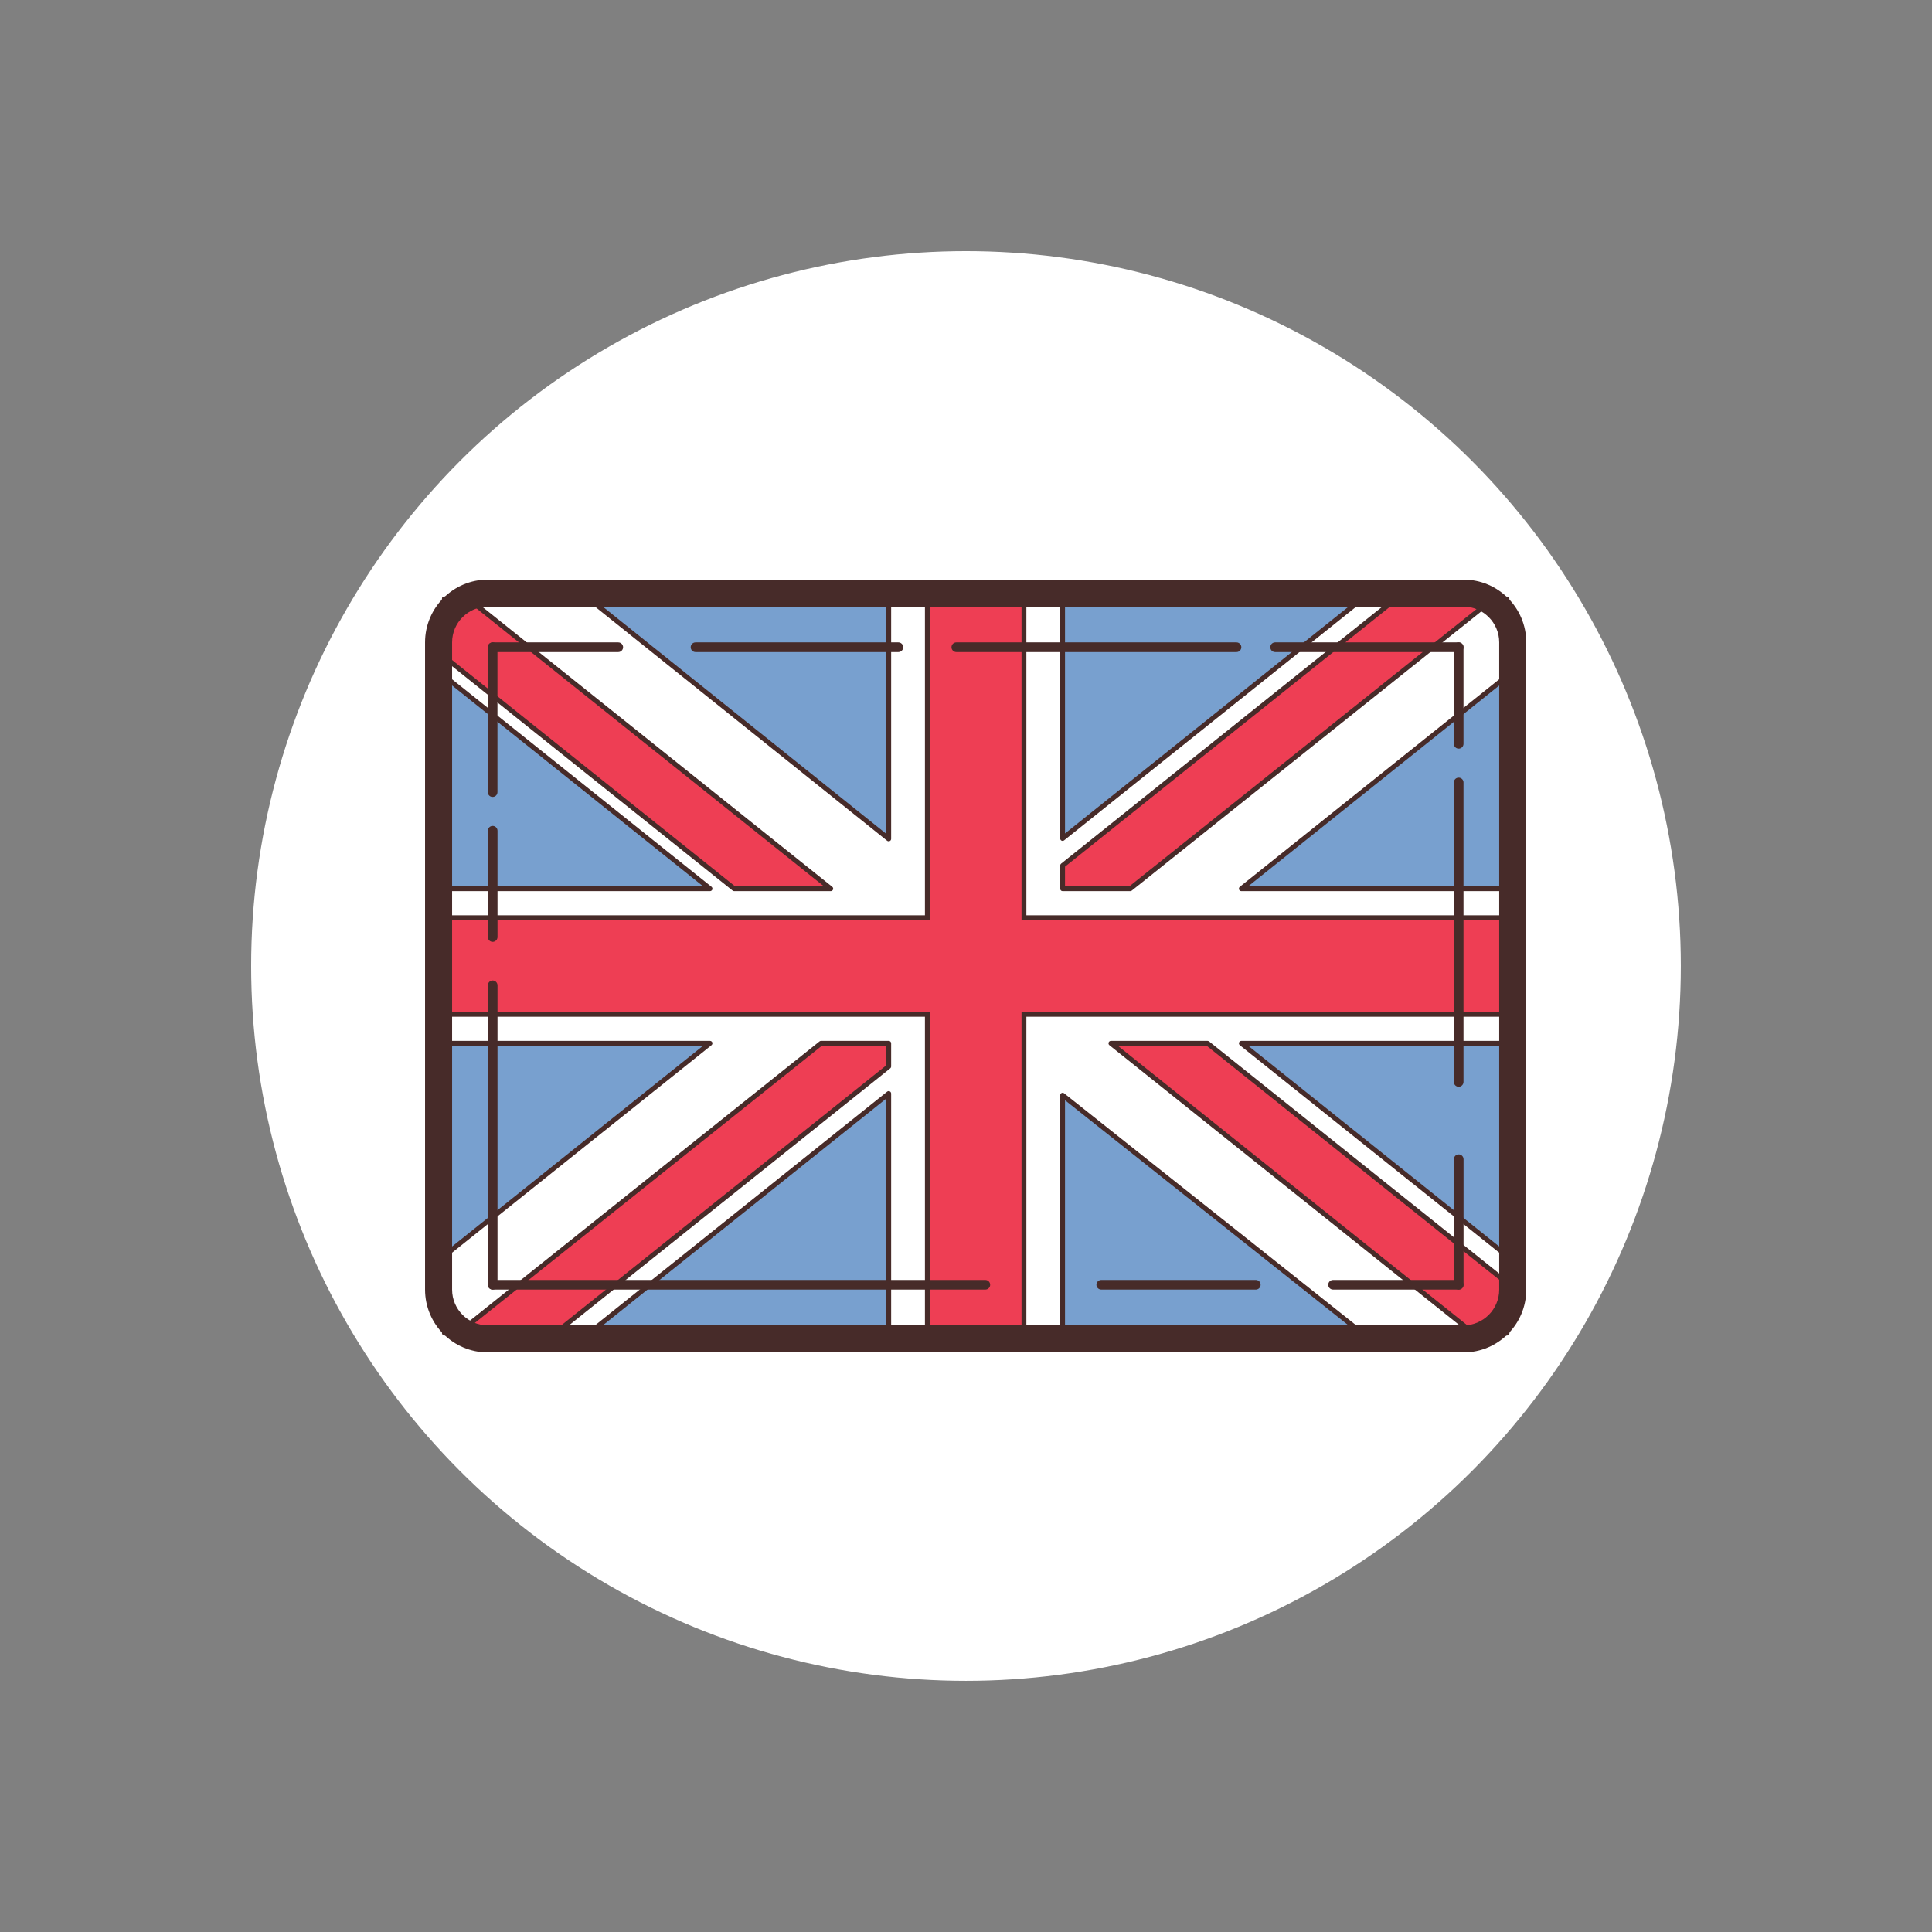 <?xml version="1.0" encoding="UTF-8" standalone="no"?>
<!DOCTYPE svg PUBLIC "-//W3C//DTD SVG 1.1//EN" "http://www.w3.org/Graphics/SVG/1.1/DTD/svg11.dtd">
<svg width="100%" height="100%" viewBox="0 0 100 100" version="1.1" xmlns="http://www.w3.org/2000/svg" xmlns:xlink="http://www.w3.org/1999/xlink" xml:space="preserve" xmlns:serif="http://www.serif.com/" style="fill-rule:evenodd;clip-rule:evenodd;stroke-linejoin:round;stroke-miterlimit:2;">
    <rect x="0" y="0" width="100" height="100" fill="#808080" stroke="none"/>
    <g transform="matrix(2.56,0,0,2.56,0,0)">
        <g>
            <circle cx="30.078" cy="5.078" r="0.391" style="fill:rgb(241,188,25);fill-opacity:0;"/>
            <circle cx="19.531" cy="19.531" r="14.453" style="fill:white;"/>
            <circle cx="32.422" cy="5.859" r="1.563" style="fill:rgb(241,188,25);fill-opacity:0;"/>
            <circle cx="33.984" cy="9.375" r="0.781" style="fill:rgb(159,128,102);fill-opacity:0;"/>
            <circle cx="31.641" cy="29.688" r="0.781" style="fill:rgb(251,205,89);fill-opacity:0;"/>
            <circle cx="9.766" cy="33.984" r="0.781" style="fill:rgb(159,128,102);fill-opacity:0;"/>
            <circle cx="10.352" cy="14.648" r="0.977" style="fill:white;"/>
            <circle cx="32.617" cy="22.07" r="0.586" style="fill:white;"/>
            <circle cx="6.299" cy="26.937" r="1.563" style="fill:rgb(251,205,89);fill-opacity:0;"/>
            <path d="M29.244,27.07L10.209,27.07C9.533,27.07 8.984,26.521 8.984,25.845L8.984,13.218C8.984,12.541 9.533,11.993 10.209,11.993L29.244,11.993C29.92,11.993 30.469,12.541 30.469,13.218L30.469,25.845C30.469,26.521 29.92,27.07 29.244,27.07Z" style="fill:rgb(120,160,207);fill-rule:nonzero;"/>
            <path d="M30.469,12.109L27.539,12.109L21.484,16.953L21.484,12.109L17.969,12.109L17.969,16.961L11.914,12.109L8.984,12.109L8.984,13.672L14.355,17.969L8.984,17.969L8.984,21.094L14.355,21.094L8.984,25.391L8.984,26.953L11.914,26.953L17.969,22.109L17.969,26.953L21.484,26.953L21.484,22.144L27.539,26.953L30.469,26.953L30.469,25.391L25.098,21.094L30.469,21.094L30.469,17.969L25.098,17.969L30.469,13.672L30.469,12.109Z" style="fill:white;fill-rule:nonzero;"/>
            <path d="M30.469,27.002L27.539,27.002C27.528,27.002 27.517,26.998 27.509,26.991L21.533,22.245L21.533,26.953C21.533,26.98 21.511,27.002 21.484,27.002L17.969,27.002C17.942,27.002 17.92,26.98 17.92,26.953L17.92,22.211L11.945,26.991C11.936,26.998 11.925,27.002 11.914,27.002L8.984,27.002C8.957,27.002 8.936,26.98 8.936,26.953L8.936,25.391C8.936,25.376 8.942,25.362 8.954,25.352L14.216,21.143L8.984,21.143C8.957,21.143 8.936,21.121 8.936,21.094L8.936,17.969C8.936,17.942 8.957,17.92 8.984,17.92L14.216,17.92L8.954,13.71C8.942,13.701 8.936,13.687 8.936,13.672L8.936,12.109C8.936,12.082 8.957,12.061 8.984,12.061L11.914,12.061C11.925,12.061 11.936,12.064 11.945,12.071L17.92,16.86L17.92,12.109C17.92,12.082 17.942,12.061 17.969,12.061L21.484,12.061C21.511,12.061 21.533,12.082 21.533,12.109L21.533,16.852L27.509,12.071C27.517,12.064 27.528,12.061 27.539,12.061L30.469,12.061C30.496,12.061 30.518,12.083 30.518,12.11L30.518,13.672C30.518,13.687 30.511,13.701 30.499,13.711L25.237,17.92L30.469,17.92C30.496,17.92 30.518,17.942 30.518,17.969L30.518,21.094C30.518,21.121 30.496,21.143 30.469,21.143L25.237,21.143L30.499,25.352C30.511,25.362 30.518,25.376 30.518,25.391L30.518,26.953C30.518,26.98 30.496,27.002 30.469,27.002ZM27.556,26.904L30.42,26.904L30.42,25.414L25.067,21.132C25.051,21.119 25.045,21.097 25.052,21.078C25.059,21.058 25.077,21.045 25.098,21.045L30.42,21.045L30.42,18.018L25.098,18.018C25.077,18.018 25.058,18.004 25.052,17.985C25.045,17.965 25.051,17.943 25.067,17.93L30.42,13.648L30.42,12.158L27.556,12.158L21.515,16.991C21.5,17.003 21.479,17.005 21.463,16.997C21.446,16.989 21.436,16.971 21.436,16.953L21.436,12.158L18.018,12.158L18.018,16.961C18.018,16.98 18.007,16.997 17.99,17.005C17.973,17.014 17.953,17.011 17.938,17L11.897,12.158L9.033,12.158L9.033,13.648L14.386,17.93C14.402,17.943 14.409,17.965 14.402,17.985C14.395,18.004 14.376,18.018 14.355,18.018L9.033,18.018L9.033,21.045L14.355,21.045C14.376,21.045 14.395,21.058 14.402,21.078C14.408,21.097 14.402,21.119 14.386,21.132L9.033,25.414L9.033,26.904L11.897,26.904L17.938,22.071C17.953,22.06 17.973,22.057 17.99,22.066C18.007,22.074 18.018,22.091 18.018,22.11L18.018,26.905L21.436,26.905L21.436,22.144C21.436,22.125 21.446,22.108 21.463,22.1C21.48,22.091 21.5,22.094 21.515,22.105L27.556,26.904Z" style="fill:rgb(71,43,41);fill-rule:nonzero;"/>
            <path d="M30.469,18.555L20.703,18.555L20.703,12.109L18.75,12.109L18.75,18.555L8.984,18.555L8.984,20.508L18.75,20.508L18.75,26.953L20.703,26.953L20.703,20.508L30.469,20.508L30.469,18.555Z" style="fill:rgb(238,62,84);fill-rule:nonzero;"/>
            <path d="M20.752,27.002L18.701,27.002L18.701,20.557L8.936,20.557L8.936,18.506L18.701,18.506L18.701,12.061L20.752,12.061L20.752,18.506L30.518,18.506L30.518,20.557L20.752,20.557L20.752,27.002ZM18.799,26.904L20.654,26.904L20.654,20.459L30.42,20.459L30.42,18.604L20.654,18.604L20.654,12.158L18.799,12.158L18.799,18.604L9.033,18.604L9.033,20.459L18.799,20.459L18.799,26.904Z" style="fill:rgb(71,43,41);fill-rule:nonzero;"/>
            <path d="M25.391,26.074L22.266,26.074C22.212,26.074 22.168,26.03 22.168,25.977C22.168,25.923 22.212,25.879 22.266,25.879L25.391,25.879C25.445,25.879 25.488,25.923 25.488,25.977C25.488,26.03 25.445,26.074 25.391,26.074Z" style="fill:rgb(71,43,41);fill-rule:nonzero;"/>
            <path d="M9.961,26.074C9.907,26.074 9.864,26.03 9.864,25.977L9.864,19.922C9.864,19.868 9.907,19.824 9.961,19.824C10.015,19.824 10.059,19.868 10.059,19.922L10.059,25.977C10.059,26.03 10.015,26.074 9.961,26.074Z" style="fill:rgb(71,43,41);fill-rule:nonzero;"/>
            <path d="M18.164,13.184L14.063,13.184C14.009,13.184 13.965,13.14 13.965,13.086C13.965,13.032 14.009,12.988 14.063,12.988L18.164,12.988C18.218,12.988 18.262,13.032 18.262,13.086C18.262,13.14 18.218,13.184 18.164,13.184Z" style="fill:rgb(71,43,41);fill-rule:nonzero;"/>
            <path d="M29.492,15.137C29.438,15.137 29.395,15.093 29.395,15.039L29.395,13.086C29.395,13.032 29.438,12.988 29.492,12.988C29.546,12.988 29.59,13.032 29.59,13.086L29.59,15.039C29.59,15.093 29.546,15.137 29.492,15.137Z" style="fill:rgb(71,43,41);fill-rule:nonzero;"/>
            <path d="M29.492,21.973C29.438,21.973 29.395,21.929 29.395,21.875L29.395,15.82C29.395,15.766 29.438,15.723 29.492,15.723C29.546,15.723 29.59,15.766 29.59,15.82L29.59,21.875C29.59,21.929 29.546,21.973 29.492,21.973Z" style="fill:rgb(71,43,41);fill-rule:nonzero;"/>
            <g>
                <path d="M25,13.184L19.336,13.184C19.282,13.184 19.238,13.14 19.238,13.086C19.238,13.032 19.282,12.988 19.336,12.988L25,12.988C25.054,12.988 25.098,13.032 25.098,13.086C25.098,13.14 25.054,13.184 25,13.184Z" style="fill:rgb(71,43,41);fill-rule:nonzero;"/>
            </g>
            <g>
                <path d="M9.962,16.797L9.961,18.945" style="fill:none;fill-rule:nonzero;"/>
                <path d="M9.961,19.043C9.907,19.043 9.863,18.999 9.863,18.945L9.864,16.797C9.864,16.743 9.907,16.699 9.961,16.699C10.015,16.699 10.059,16.743 10.059,16.797L10.059,18.945C10.059,18.999 10.015,19.043 9.961,19.043Z" style="fill:rgb(71,43,41);fill-rule:nonzero;"/>
            </g>
            <g>
                <path d="M16.797,17.969L9.473,12.109L8.984,12.109L8.984,13.281L14.844,17.969L16.797,17.969Z" style="fill:rgb(238,62,84);fill-rule:nonzero;"/>
                <path d="M16.797,18.018L14.844,18.018C14.833,18.018 14.822,18.014 14.813,18.007L8.954,13.32C8.942,13.31 8.936,13.296 8.936,13.281L8.936,12.109C8.936,12.082 8.957,12.061 8.984,12.061L9.473,12.061C9.484,12.061 9.495,12.064 9.503,12.071L16.827,17.93C16.844,17.943 16.85,17.965 16.843,17.985C16.836,18.004 16.818,18.018 16.797,18.018ZM14.861,17.92L16.658,17.92L9.455,12.158L9.033,12.158L9.033,13.258L14.861,17.92Z" style="fill:rgb(71,43,41);fill-rule:nonzero;"/>
                <path d="M21.484,17.969L22.852,17.969L30.127,12.158L29.688,12.109L28.223,12.109L21.484,17.5L21.484,17.969Z" style="fill:rgb(238,62,84);fill-rule:nonzero;"/>
                <path d="M22.852,18.018L21.484,18.018C21.457,18.018 21.436,17.996 21.436,17.969L21.436,17.5C21.436,17.485 21.443,17.471 21.454,17.462L28.192,12.071C28.201,12.064 28.212,12.061 28.223,12.061L29.688,12.061L30.132,12.11C30.152,12.112 30.169,12.126 30.174,12.145C30.179,12.164 30.173,12.184 30.157,12.196L22.883,18.007C22.874,18.014 22.863,18.018 22.852,18.018ZM21.533,17.92L22.835,17.92L30.004,12.194L29.682,12.158L28.24,12.158L21.533,17.523L21.533,17.92Z" style="fill:rgb(71,43,41);fill-rule:nonzero;"/>
                <g>
                    <path d="M24.414,21.094L22.461,21.094L29.785,26.953L30.469,26.953L30.469,25.938L24.414,21.094Z" style="fill:rgb(238,62,84);fill-rule:nonzero;"/>
                    <path d="M30.469,27.002L29.785,27.002C29.774,27.002 29.763,26.998 29.755,26.991L22.43,21.132C22.414,21.119 22.408,21.097 22.415,21.078C22.422,21.058 22.44,21.045 22.461,21.045L24.414,21.045C24.425,21.045 24.436,21.049 24.445,21.055L30.499,25.899C30.511,25.909 30.518,25.923 30.518,25.937L30.518,26.953C30.518,26.98 30.496,27.002 30.469,27.002ZM29.802,26.904L30.42,26.904L30.42,25.961L24.397,21.143L22.6,21.143L29.802,26.904Z" style="fill:rgb(71,43,41);fill-rule:nonzero;"/>
                </g>
                <g>
                    <path d="M17.969,21.094L16.601,21.094L9.326,26.904L9.766,26.953L11.23,26.953L17.969,21.563L17.969,21.094Z" style="fill:rgb(238,62,84);fill-rule:nonzero;"/>
                    <path d="M11.23,27.002L9.766,27.002L9.321,26.953C9.301,26.95 9.285,26.937 9.279,26.918C9.274,26.898 9.28,26.878 9.296,26.866L16.57,21.055C16.579,21.048 16.59,21.045 16.601,21.045L17.969,21.045C17.996,21.045 18.018,21.067 18.018,21.094L18.018,21.562C18.018,21.577 18.011,21.591 17.999,21.601L11.261,26.991C11.252,26.998 11.241,27.002 11.23,27.002ZM9.449,26.869L9.771,26.905L11.213,26.904L17.92,21.539L17.92,21.143L16.618,21.143L9.449,26.869Z" style="fill:rgb(71,43,41);fill-rule:nonzero;"/>
                </g>
            </g>
            <g>
                <path d="M29.59,12.266C29.988,12.266 30.312,12.59 30.312,12.988L30.312,26.074C30.312,26.473 29.988,26.797 29.59,26.797L9.863,26.797C9.465,26.797 9.141,26.473 9.141,26.074L9.141,12.988C9.141,12.59 9.465,12.266 9.863,12.266L29.59,12.266M29.59,11.719L9.863,11.719C9.162,11.719 8.594,12.287 8.594,12.988L8.594,26.074C8.594,26.775 9.162,27.344 9.863,27.344L29.59,27.344C30.291,27.344 30.859,26.775 30.859,26.074L30.859,12.988C30.859,12.287 30.291,11.719 29.59,11.719Z" style="fill:rgb(71,43,41);fill-rule:nonzero;"/>
            </g>
            <g>
                <path d="M29.492,13.184L25.781,13.184C25.727,13.184 25.684,13.14 25.684,13.086C25.684,13.032 25.727,12.988 25.781,12.988L29.492,12.988C29.546,12.988 29.59,13.032 29.59,13.086C29.59,13.14 29.546,13.184 29.492,13.184Z" style="fill:rgb(71,43,41);fill-rule:nonzero;"/>
            </g>
            <g>
                <path d="M12.5,13.184L9.961,13.184C9.907,13.184 9.863,13.14 9.863,13.086C9.863,13.032 9.907,12.988 9.961,12.988L12.5,12.988C12.554,12.988 12.598,13.032 12.598,13.086C12.598,13.14 12.554,13.184 12.5,13.184Z" style="fill:rgb(71,43,41);fill-rule:nonzero;"/>
            </g>
            <g>
                <path d="M9.961,13.086L9.96,16.016" style="fill:none;fill-rule:nonzero;"/>
                <path d="M9.96,16.113C9.906,16.113 9.863,16.07 9.863,16.016L9.863,13.086C9.863,13.032 9.907,12.988 9.961,12.988C10.014,12.988 10.058,13.032 10.058,13.086L10.058,16.016C10.058,16.07 10.014,16.113 9.96,16.113Z" style="fill:rgb(71,43,41);fill-rule:nonzero;"/>
            </g>
            <g>
                <path d="M19.922,26.074L9.961,26.074C9.907,26.074 9.863,26.03 9.863,25.977C9.863,25.923 9.907,25.879 9.961,25.879L19.922,25.879C19.976,25.879 20.02,25.923 20.02,25.977C20.02,26.03 19.976,26.074 19.922,26.074Z" style="fill:rgb(71,43,41);fill-rule:nonzero;"/>
            </g>
            <g>
                <path d="M29.492,26.074L26.953,26.074C26.899,26.074 26.855,26.03 26.855,25.977C26.855,25.923 26.899,25.879 26.953,25.879L29.492,25.879C29.546,25.879 29.59,25.923 29.59,25.977C29.59,26.03 29.546,26.074 29.492,26.074Z" style="fill:rgb(71,43,41);fill-rule:nonzero;"/>
            </g>
            <g>
                <path d="M29.493,26.074C29.439,26.074 29.395,26.03 29.395,25.977L29.395,23.438C29.395,23.384 29.439,23.34 29.493,23.34C29.547,23.34 29.591,23.384 29.591,23.438L29.591,25.977C29.591,26.03 29.547,26.074 29.493,26.074Z" style="fill:rgb(71,43,41);fill-rule:nonzero;"/>
            </g>
        </g>
    </g>
</svg>
